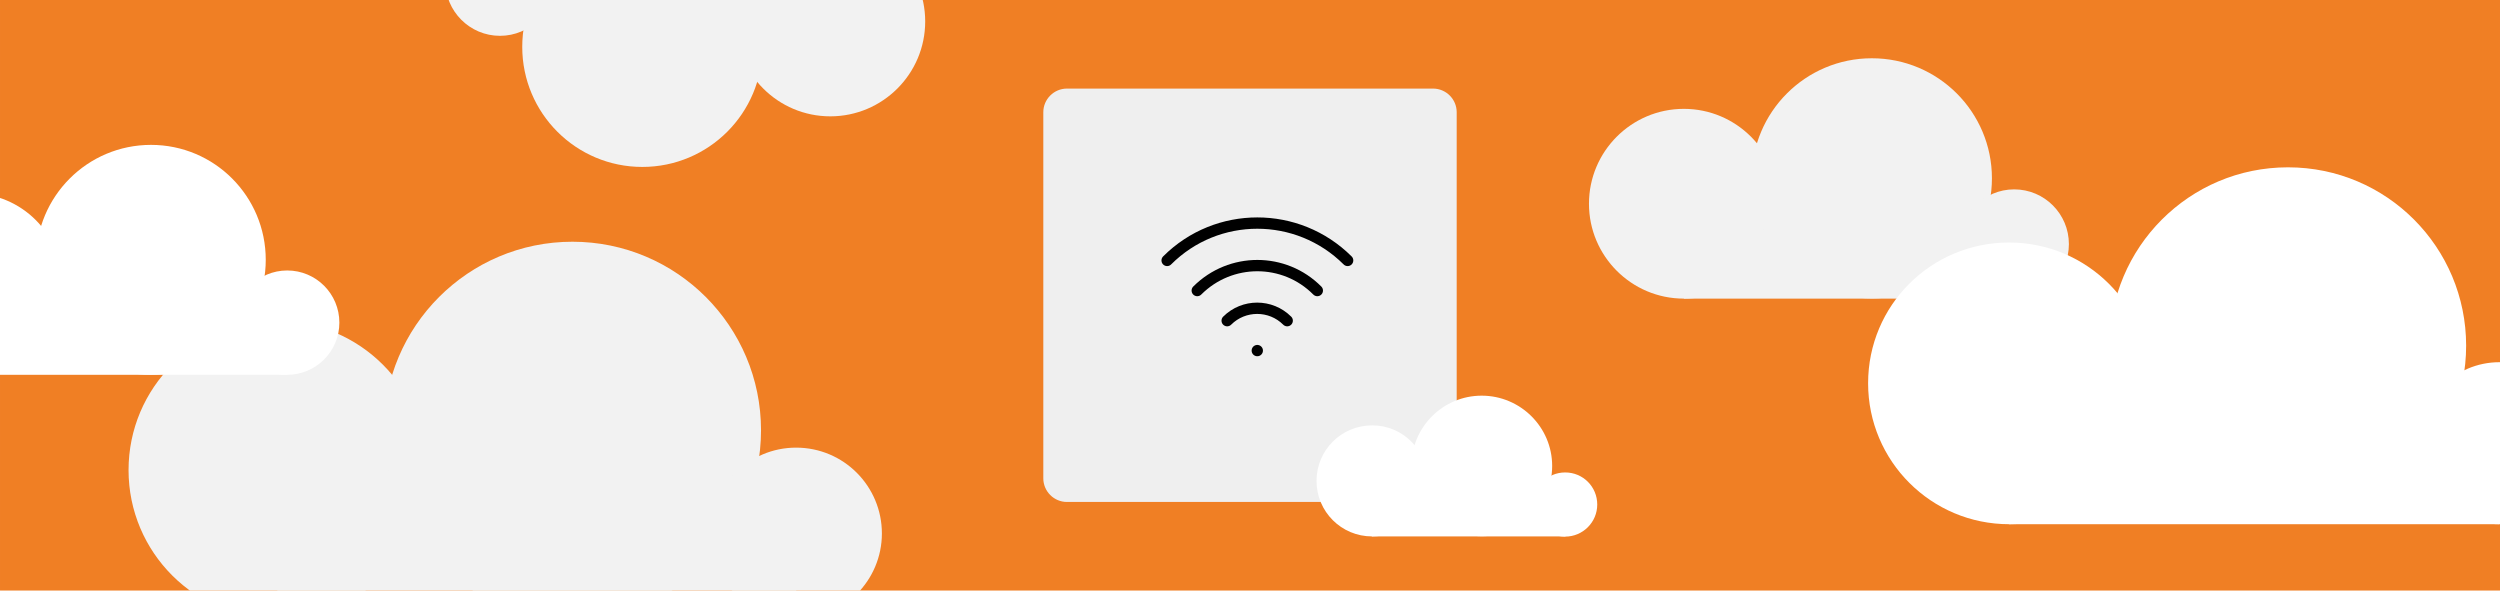 <?xml version="1.0" encoding="UTF-8"?>
<svg xmlns="http://www.w3.org/2000/svg" id="Ebene_1" data-name="Ebene 1" width="448.028mm" height="105.833mm" viewBox="0 0 1270 300">
  <defs>
    <style>
      .cls-1 {
        fill: #f2f2f2;
      }

      .cls-2 {
        fill: #fff;
      }

      .cls-3 {
        fill: #f07f24;
      }

      .cls-4 {
        fill: #efefef;
      }

      .cls-5 {
        fill: none;
        stroke: #000;
        stroke-linecap: round;
        stroke-linejoin: round;
        stroke-width: 5.75px;
      }
    </style>
  </defs>
  <rect class="cls-3" y="-0" width="1270" height="300"></rect>
  <g>
    <path class="cls-1" d="m216.7,238.8c0,41.9-33.9,75.7-75.7,75.7s-75.7-33.9-75.7-75.7,33.9-75.7,75.7-75.7,75.7,33.9,75.7,75.7"></path>
    <path class="cls-1" d="m386.6,218.6c0,52.9-42.9,95.8-95.8,95.8-52.9,0-95.8-42.9-95.8-95.8s42.9-95.8,95.8-95.8c52.9-0,95.8,42.9,95.8,95.8"></path>
    <path class="cls-1" d="m448,271c0,24-19.6,43.6-43.6,43.6s-43.6-19.6-43.6-43.6,19.6-43.6,43.6-43.6c24.2,0,43.6,19.6,43.6,43.6"></path>
    <rect class="cls-1" x="140.9" y="266.5" width="263.6" height="47.9"></rect>
  </g>
  <g>
    <path class="cls-2" d="m31.6,144.3c0,25.5-20.6,46.1-46.1,46.1s-46.2-20.6-46.2-46.1,20.6-46.1,46.1-46.1,46.2,20.6,46.2,46.1"></path>
    <path class="cls-2" d="m135,132c0,32.2-26.1,58.4-58.4,58.4s-58.3-26.2-58.3-58.4,26.1-58.4,58.4-58.4,58.3,26.2,58.3,58.4"></path>
    <path class="cls-2" d="m172.4,163.9c0,14.6-11.9,26.5-26.5,26.5s-26.5-11.9-26.5-26.5,11.9-26.5,26.5-26.5c14.7,0,26.5,11.9,26.5,26.5"></path>
    <rect class="cls-2" x="-14.6" y="161.2" width="160.5" height="29.2"></rect>
  </g>
  <g>
    <path class="cls-1" d="m903.6,103.5c0,26.7-21.6,48.2-48.2,48.2s-48.2-21.6-48.2-48.2,21.6-48.2,48.2-48.2c26.6,0,48.2,21.6,48.2,48.2"></path>
    <path class="cls-1" d="m1011.9,90.6c0,33.7-27.3,61-61,61s-61-27.3-61-61,27.3-61,61-61,61,27.3,61,61"></path>
    <path class="cls-1" d="m1051,124c0,15.3-12.5,27.8-27.8,27.8s-27.8-12.5-27.8-27.8,12.5-27.8,27.8-27.8c15.4 0,27.8,12.5,27.8,27.8"></path>
    <rect class="cls-1" x="855.4" y="121.2" width="167.9" height="30.5"></rect>
  </g>
  <g>
    <path class="cls-1" d="m373.6,10.9c0-26.7,21.6-48.2,48.2-48.2s48.2,21.6,48.2,48.2-21.6,48.2-48.2,48.2c-26.6,0-48.2-21.6-48.2-48.2"></path>
    <path class="cls-1" d="m265.3,23.8c0-33.7,27.3-61,61-61s61,27.3,61,61-27.3,61-61,61-61-27.3-61-61"></path>
    <path class="cls-1" d="m226.2-9.6c0-15.3,12.5-27.8,27.8-27.8s27.8,12.5,27.8,27.8-12.5,27.8-27.8,27.8c-15.4-0-27.8-12.5-27.8-27.8"></path>
  </g>
  <g>
    <path class="cls-2" d="m1092.3,194.7c0,39.6-32,71.6-71.6,71.6s-71.7-32-71.7-71.6,32-71.5,71.6-71.5,71.7,32,71.7,71.5"></path>
    <path class="cls-2" d="m1252.8,175.6c0,50-40.5,90.6-90.6,90.6s-90.5-40.7-90.5-90.6,40.4-90.6,90.6-90.6,90.5,40.7,90.5,90.6"></path>
    <path class="cls-2" d="m1310.8,225.2c0,22.7-18.5,41.1-41.1,41.1-22.7,0-41.1-18.5-41.1-41.1s18.4-41.2,41.1-41.2c22.8,0,41.1,18.5,41.1,41.2"></path>
    <rect class="cls-2" x="1020.6" y="221" width="249.1" height="45.3"></rect>
  </g>
  <g>
    <path class="cls-4" d="m728,255h-186c-6.6,0-12-5.4-12-12V57c0-6.6,5.4-12,12-12h186c6.6,0,12,5.4,12,12v186c0,6.6-5.4,12-12,12Z"></path>
    <g>
      <line class="cls-5" x1="638.7" y1="178.1" x2="638.7" y2="178.1"></line>
      <path class="cls-5" d="m623.4,162.9c8.4-8.4,22.1-8.4,30.5,0"></path>
      <path class="cls-5" d="m608.2,147.6c16.9-16.9,44.2-16.9,61,0h0"></path>
      <path class="cls-5" d="m592.9,132.3c25.3-25.3,66.3-25.3,91.7,0"></path>
    </g>
  </g>
  <g>
    <path class="cls-2" d="m725.2,244.3c0,15.6-12.6,28.2-28.2,28.2s-28.2-12.6-28.2-28.2,12.6-28.2,28.2-28.2c15.5-.1,28.2,12.5,28.2,28.2"></path>
    <path class="cls-2" d="m788.5,236.7c0,19.7-16,35.7-35.7,35.7s-35.8-16-35.8-35.7,16-35.7,35.7-35.7,35.8,16,35.8,35.7"></path>
    <path class="cls-2" d="m811.4,256.3c0,9-7.3,16.3-16.3,16.3s-16.3-7.3-16.3-16.3,7.3-16.3,16.3-16.3c9.1,0,16.3,7.3,16.3,16.3"></path>
    <rect class="cls-2" x="696.9" y="254.6" width="98.3" height="17.9"></rect>
  </g>
</svg>
